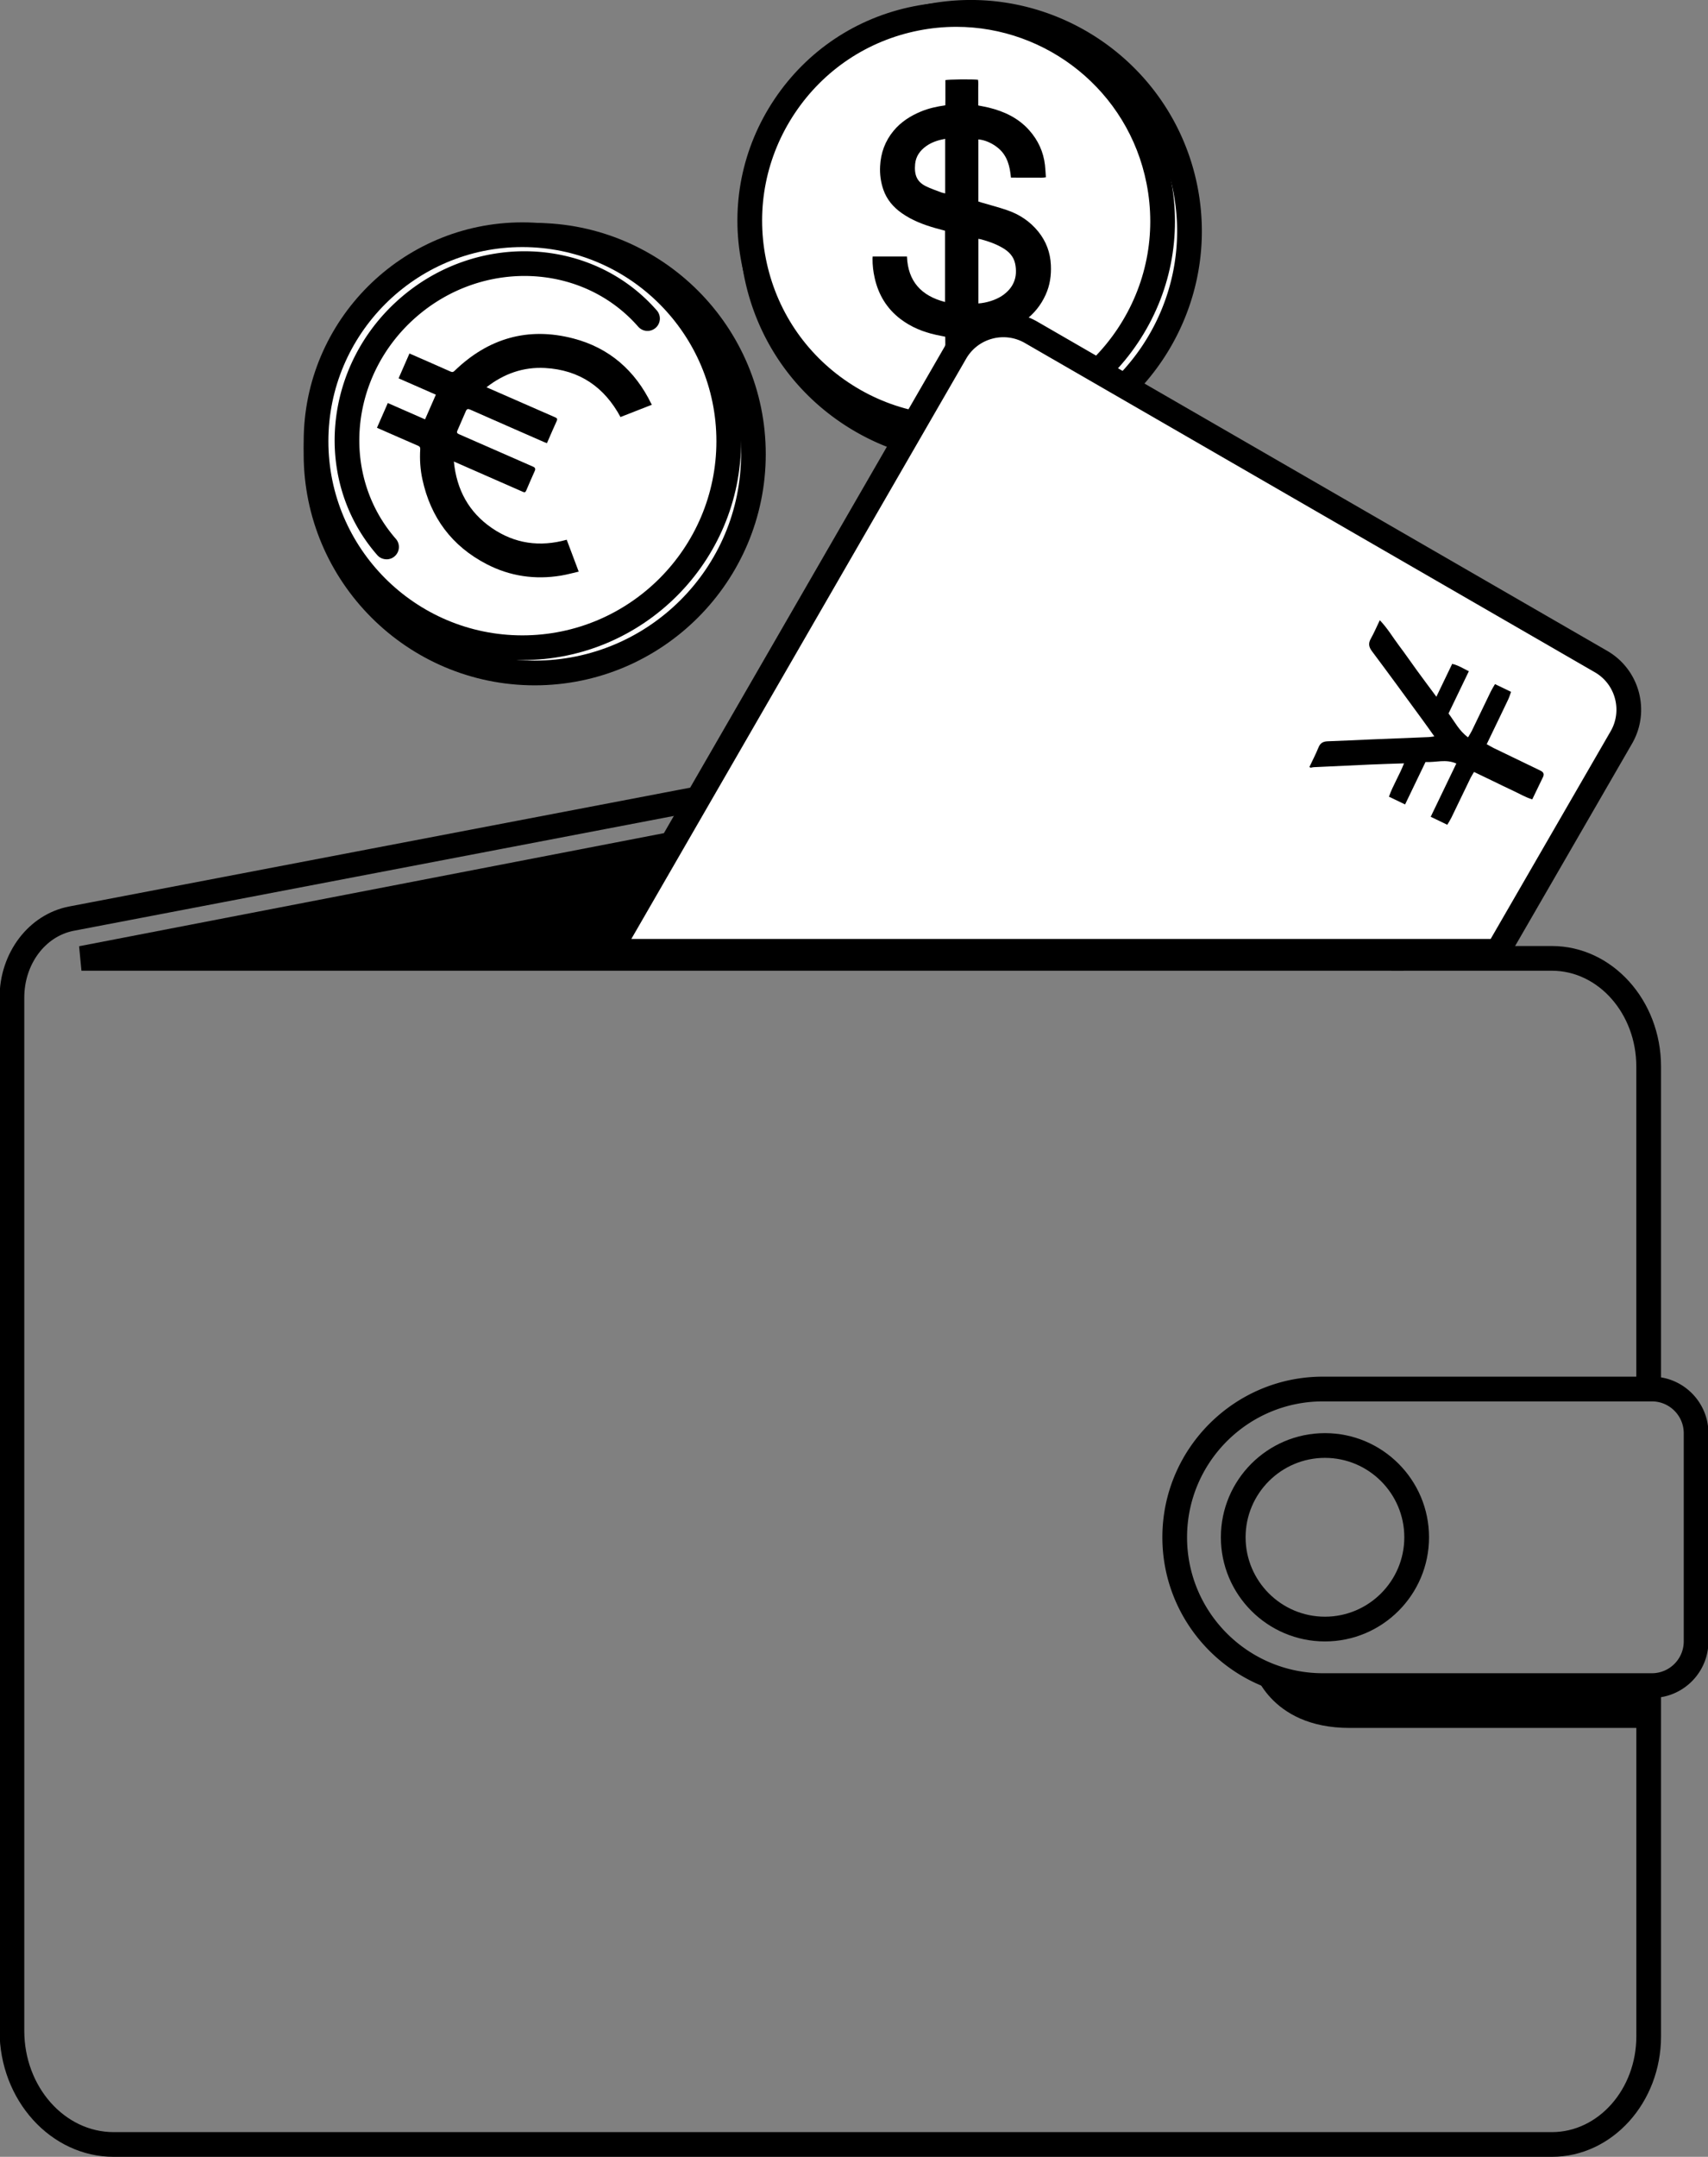<svg xmlns="http://www.w3.org/2000/svg" id="Layer_1" viewBox="0 0 588 742"><rect x="0" y="0" width="588" height="742" fill="#808080" stroke="none"/><defs><style>.cls-1,.cls-2{stroke-width:0}.cls-2{fill:#fff}</style></defs><circle cx="334.2" cy="79.55" r="75.29" class="cls-2"/><path d="M334.03 159.12c-15.59 0-30.83-4.6-44.08-13.46-17.66-11.82-29.65-29.81-33.78-50.65-8.52-43.03 19.55-84.96 62.57-93.49 43.02-8.53 84.96 19.55 93.49 62.57 8.52 43.03-19.55 84.96-62.57 93.49a80.38 80.38 0 01-15.62 1.54zm.19-150.62c-4.56 0-9.19.44-13.83 1.36-38.43 7.61-63.5 45.07-55.88 83.49 3.69 18.61 14.4 34.68 30.17 45.23 15.77 10.55 34.7 14.34 53.32 10.65 38.42-7.61 63.49-45.07 55.88-83.49-6.69-33.79-36.46-57.25-69.67-57.25z" class="cls-1"/><circle cx="329.18" cy="76.03" r="71.04" class="cls-2"/><path d="M329.02 151.35c-14.76 0-29.18-4.35-41.72-12.75-16.71-11.19-28.07-28.21-31.98-47.94-3.91-19.73.1-39.8 11.29-56.51s28.21-28.07 47.94-31.98c40.71-8.07 80.42 18.5 88.49 59.23 3.91 19.73-.1 39.8-11.29 56.51s-28.21 28.07-47.94 31.98c-4.93.98-9.88 1.46-14.79 1.46zm.18-142.12c-4.29 0-8.64.42-13 1.28-17.5 3.47-32.6 13.54-42.53 28.37-9.92 14.83-13.48 32.63-10.01 50.13 3.47 17.5 13.54 32.61 28.37 42.53 14.82 9.92 32.62 13.48 50.13 10.01 17.5-3.47 32.6-13.54 42.53-28.37 9.92-14.83 13.48-32.63 10.01-50.13-6.29-31.76-34.28-53.82-65.5-53.82z" class="cls-1"/><path id="kJafam" d="M325.38 79.39c-1.15-.31-2.27-.6-3.38-.92-4.09-1.17-8.04-2.67-11.55-5.14-2.93-2.06-5.17-4.68-6.35-8.1-.9-2.62-1.26-5.33-1.11-8.09.23-4.56 1.72-8.64 4.66-12.17 2.54-3.04 5.76-5.1 9.38-6.6 2.65-1.1 5.42-1.72 8.41-2.14.05-1.44.01-2.89.02-4.34v-4.33c.91-.26 9.22-.34 11.23-.13.18.92.06 1.88.08 2.84.02 1.01 0 2.03 0 3.04v2.97c1.26.25 2.43.45 3.59.73 5.39 1.32 10.25 3.6 14 7.84 3.02 3.41 4.85 7.37 5.38 11.9.16 1.37.21 2.75.32 4.24-1.12.23-2.13.1-3.12.13-.98.02-1.95 0-2.93 0h-3.04c-.96 0-1.93 0-2.94-.02-.36-3.88-1.23-7.42-4.21-10.01-2.06-1.79-4.85-3-7-3.12v21.36c.31.1.65.22 1 .32 2.95.87 5.93 1.64 8.83 2.63 4.28 1.45 7.95 3.88 10.8 7.41 2.7 3.34 4.13 7.18 4.33 11.48.17 3.54-.32 6.95-1.79 10.2-1.62 3.6-4.02 6.58-7.19 8.92-4.16 3.08-8.84 4.86-13.95 5.58-.66.09-1.32.2-2.07.31v8.4c-.83.3-9.55.4-11.31.13-.1-2.91.01-5.86-.06-8.87-1.11-.23-2.17-.43-3.22-.66-4.41-.97-8.52-2.65-12.14-5.39-4.75-3.6-7.63-8.38-8.93-14.15-.5-2.2-.76-4.43-.74-6.69 0-.22.03-.43.05-.7h11.8c.35 8.57 4.95 13.54 13.12 15.64V79.38zm11.45 25c2.74-.19 5.84-1.14 8.01-2.55 4.07-2.66 5.61-6.48 4.63-11.15-.53-2.53-2.21-4.2-4.37-5.45-2.36-1.36-4.9-2.26-7.52-2.94-.23-.06-.48-.09-.75-.13v22.22zm-11.44-56.63c-2.39.44-4.58 1.12-6.52 2.5-2.15 1.53-3.59 3.53-3.83 6.2-.34 3.73.62 6.08 3.69 7.6 1.7.84 3.52 1.45 5.3 2.13.41.16.85.22 1.36.34V47.76z" class="cls-1"/><path d="M534.24 742H39.16C17.49 742-.15 722.54-.15 698.62V343.19c0-15.47 10.06-28.65 23.92-31.33l404.86-77.41c.65-.14 17.87-3.72 28.95-3.83 9.95-.06 19.26 4.27 26.3 12.33 6.81 7.79 10.61 18.05 10.72 28.88v.8c0 25.28-1.08 56.91-1.09 57.22l-8.5-.29c.01-.31 1.09-31.8 1.09-56.93v-.72c-.09-8.67-3.23-17.19-8.63-23.37-5.31-6.08-12.25-9.43-19.55-9.43h-.26c-10.25.11-27.2 3.63-27.37 3.67L25.38 320.21c-9.86 1.91-17.02 11.57-17.02 22.98v355.43c0 19.24 13.82 34.88 30.8 34.88h495.08c16.04 0 29.09-14.79 29.09-32.97V579.87h8.5v120.66c0 22.87-16.86 41.47-37.59 41.47z" class="cls-1"/><path d="M479.07 327.27l-.05 2.43H28.04l203.24-39.27L210 327.27h269.07z" class="cls-1"/><path d="M483.18 333.95H28.04l-.81-8.42 212.38-41.04-22.25 38.54H483.4l-.22 10.93zm-410.74-8.5h133.7l16.79-29.08-150.5 29.08z" class="cls-1"/><path d="M571.82 477.86h-8.5V366.92c0-18.18-13.05-32.97-29.08-32.97h-55.22v-8.5h55.22c20.72 0 37.59 18.6 37.59 41.47v110.94z" class="cls-1"/><path d="M483.32 327.35l-8.5-.15.94-53.3c.19-10.93-5.67-18.88-15.67-21.28-3.18-.76-6.64-.79-10.27-.08l-217.73 42.07-1.61-8.35 217.72-42.07c4.83-.94 9.5-.89 13.87.16 13.95 3.35 22.45 14.73 22.19 29.7l-.94 53.3z" class="cls-1"/><path d="M558.17 253.69l-42.54 73.58H210l21.28-36.85 9.04-15.64 88.6-153.47c5.27-9.13 16.93-12.25 26.06-6.98l196.23 113.28c9.12 5.27 12.24 16.95 6.97 26.07z" class="cls-2"/><path d="M515.63 331.52H210c-1.52 0-2.92-.81-3.68-2.13s-.76-2.94 0-4.25l118.92-205.95c3.12-5.4 8.15-9.26 14.16-10.87 6.01-1.61 12.3-.78 17.7 2.33l196.23 113.28c11.14 6.44 14.96 20.74 8.53 31.88s-42.54 73.58-42.54 73.58a4.254 4.254 0 01-3.68 2.12zm-298.27-8.5h295.82l41.31-71.46c4.09-7.08 1.66-16.18-5.42-20.27L352.84 118.01a14.757 14.757 0 00-11.25-1.49 14.722 14.722 0 00-9 6.91L217.35 323.01zm340.81-69.33h.01-.01zm10.52 330.43H455.42c-30.47 0-55.26-24.79-55.26-55.26s24.79-55.26 55.26-55.26h113.27c10.73 0 19.46 8.73 19.46 19.46v71.6c0 10.73-8.73 19.46-19.46 19.46zM455.42 482.11c-25.78 0-46.76 20.97-46.76 46.76s20.97 46.76 46.76 46.76h113.27c6.04 0 10.96-4.91 10.96-10.96v-71.6c0-6.04-4.92-10.96-10.96-10.96H455.42z" class="cls-1"/><path d="M456.13 564.69c-19.75 0-35.83-16.07-35.83-35.83s16.07-35.83 35.83-35.83 35.83 16.07 35.83 35.83-16.07 35.83-35.83 35.83zm0-63.15c-15.07 0-27.32 12.26-27.32 27.32s12.26 27.32 27.32 27.32 27.32-12.26 27.32-27.32-12.26-27.32-27.32-27.32zm-24.77 72.31s5.34 20.6 33.27 20.6h102.95l1.11-14.57H455.42s-18.46-2.34-24.06-6.03z" class="cls-1"/><circle cx="184.08" cy="156.22" r="75.29" class="cls-2"/><path d="M184.08 235.77c-43.86 0-79.54-35.68-79.54-79.54s35.68-79.54 79.54-79.54 79.54 35.68 79.54 79.54-35.68 79.54-79.54 79.54zm0-150.59c-39.17 0-71.04 31.87-71.04 71.04s31.87 71.04 71.04 71.04 71.04-31.87 71.04-71.04-31.87-71.04-71.04-71.04z" class="cls-1"/><circle cx="179.84" cy="151.79" r="71.04" class="cls-2"/><path d="M179.84 227.08c-41.52 0-75.29-33.78-75.29-75.29s33.78-75.29 75.29-75.29 75.29 33.78 75.29 75.29-33.78 75.29-75.29 75.29zm0-142.08c-36.83 0-66.79 29.96-66.79 66.79s29.96 66.79 66.79 66.79 66.79-29.96 66.79-66.79S216.67 85 179.84 85z" class="cls-1"/><path d="M133.07 192.41c-1.18 0-2.36-.49-3.2-1.45-22.26-25.45-18.78-65.04 7.75-88.24 26.53-23.21 66.23-21.38 88.49 4.07a4.246 4.246 0 01-.4 6 4.246 4.246 0 01-6-.4c-19.17-21.92-53.49-23.39-76.5-3.27-23 20.12-26.12 54.33-6.94 76.25a4.246 4.246 0 01-.4 6 4.21 4.21 0 01-2.8 1.05z" class="cls-1"/><path id="pIFguM.tif" d="M129.77 147.18c1.27-2.9 2.48-5.67 3.74-8.53 4.31 1.89 8.58 3.76 12.82 5.62 1.25-2.85 2.46-5.61 3.72-8.49-4.22-1.85-8.51-3.73-12.83-5.63 1.26-2.88 2.48-5.65 3.74-8.54.32.14.61.27.9.39 4.43 1.94 8.86 3.87 13.28 5.84.56.25.88.19 1.33-.25 11.58-11.22 25.28-15.22 40.9-11.15 12.37 3.22 21.27 11.01 26.87 22.52.06.12.14.23.17.28-3.65 1.43-7.22 2.83-10.8 4.23-5.54-10.3-14.11-16.22-25.97-16.87-7.45-.41-14.12 1.93-20.16 6.63l1.04.45c7.53 3.3 15.06 6.61 22.61 9.89.74.32.82.62.5 1.32-1.03 2.23-1.99 4.5-2.98 6.75-.11.25-.22.49-.36.82-.39-.15-.71-.26-1.03-.4-8.46-3.71-16.92-7.4-25.37-11.14-.77-.34-1.18-.26-1.51.51-.96 2.25-1.94 4.5-2.93 6.74-.3.67-.03.94.58 1.21 8.52 3.71 17.02 7.45 25.53 11.18q.99.43.56 1.4c-.99 2.25-2 4.49-2.95 6.77-.29.69-.57.73-1.21.45-7.55-3.33-15.11-6.64-22.67-9.95-.27-.12-.55-.24-1.04-.46.95 9.71 5.12 17.4 13.03 22.85 7.9 5.44 16.59 6.65 25.82 4.06l4.13 10.97c-1.92.44-4 1.02-6.11 1.37-8.96 1.47-17.57.22-25.62-3.96-11.94-6.19-19.24-16.01-22.08-29.14-.74-3.41-.96-6.87-.75-10.35.04-.64-.12-.96-.73-1.22-4.44-1.91-8.87-3.87-13.3-5.81-.27-.12-.54-.24-.87-.38z" class="cls-1"/><path id="_6Nf8C6.tif" d="M450.79 263.85c1.06-2.25 2.2-4.46 3.14-6.76.61-1.5 1.6-2.01 3.14-2.07 4.9-.16 9.79-.43 14.68-.63 6.7-.28 13.4-.53 20.1-.81.57-.02 1.13-.14 1.94-.24-1.48-2.07-2.8-3.96-4.17-5.82-5.74-7.83-11.46-15.69-17.29-23.46-1.15-1.53-1.32-2.75-.39-4.39 1.09-1.92 1.95-3.98 3.07-6.3 2.72 2.82 4.5 5.94 6.64 8.76 2.13 2.81 4.11 5.72 6.19 8.57 2.12 2.91 4.28 5.79 6.65 8.99 1.88-3.91 3.64-7.57 5.44-11.3 2.19.5 3.8 1.6 5.74 2.53-2.39 4.95-4.68 9.71-7 14.53 2.14 2.83 3.63 5.96 6.72 8.21.52-.88.94-1.49 1.26-2.15 2.21-4.55 4.39-9.12 6.6-13.67.4-.82.9-1.59 1.42-2.49l5.53 2.66c-.32.88-.58 1.75-.96 2.57-2.06 4.34-4.16 8.66-6.24 12.98-.36.76-.73 1.51-1.18 2.46.94.52 1.65.95 2.39 1.32 4.88 2.36 9.77 4.71 14.66 7.07.54.26 1.09.52 1.62.8.93.48 1.17 1.17.7 2.13-1.2 2.46-2.38 4.93-3.69 7.66-2.41-.73-4.46-1.98-6.6-2.97-2.27-1.04-4.5-2.16-6.75-3.24-2.16-1.04-4.33-2.08-6.69-3.22-.45.76-.87 1.37-1.19 2.03-2.21 4.55-4.39 9.12-6.6 13.67-.4.82-.91 1.59-1.42 2.47-1.97-.95-3.71-1.79-5.71-2.75 2.94-6.11 5.83-12.1 8.82-18.32-3.62-1.62-7.02-.33-10.61-.52-2.32 4.81-4.64 9.64-7.03 14.6-1.94-.93-3.62-1.74-5.56-2.68 1.38-3.89 3.63-7.43 5.19-11.46-4.07.14-7.93.25-11.79.42-6.44.28-12.88.59-19.32.9-.33.02-.66.12-.99.18-.16-.07-.31-.15-.47-.22z" class="cls-1"/></svg>